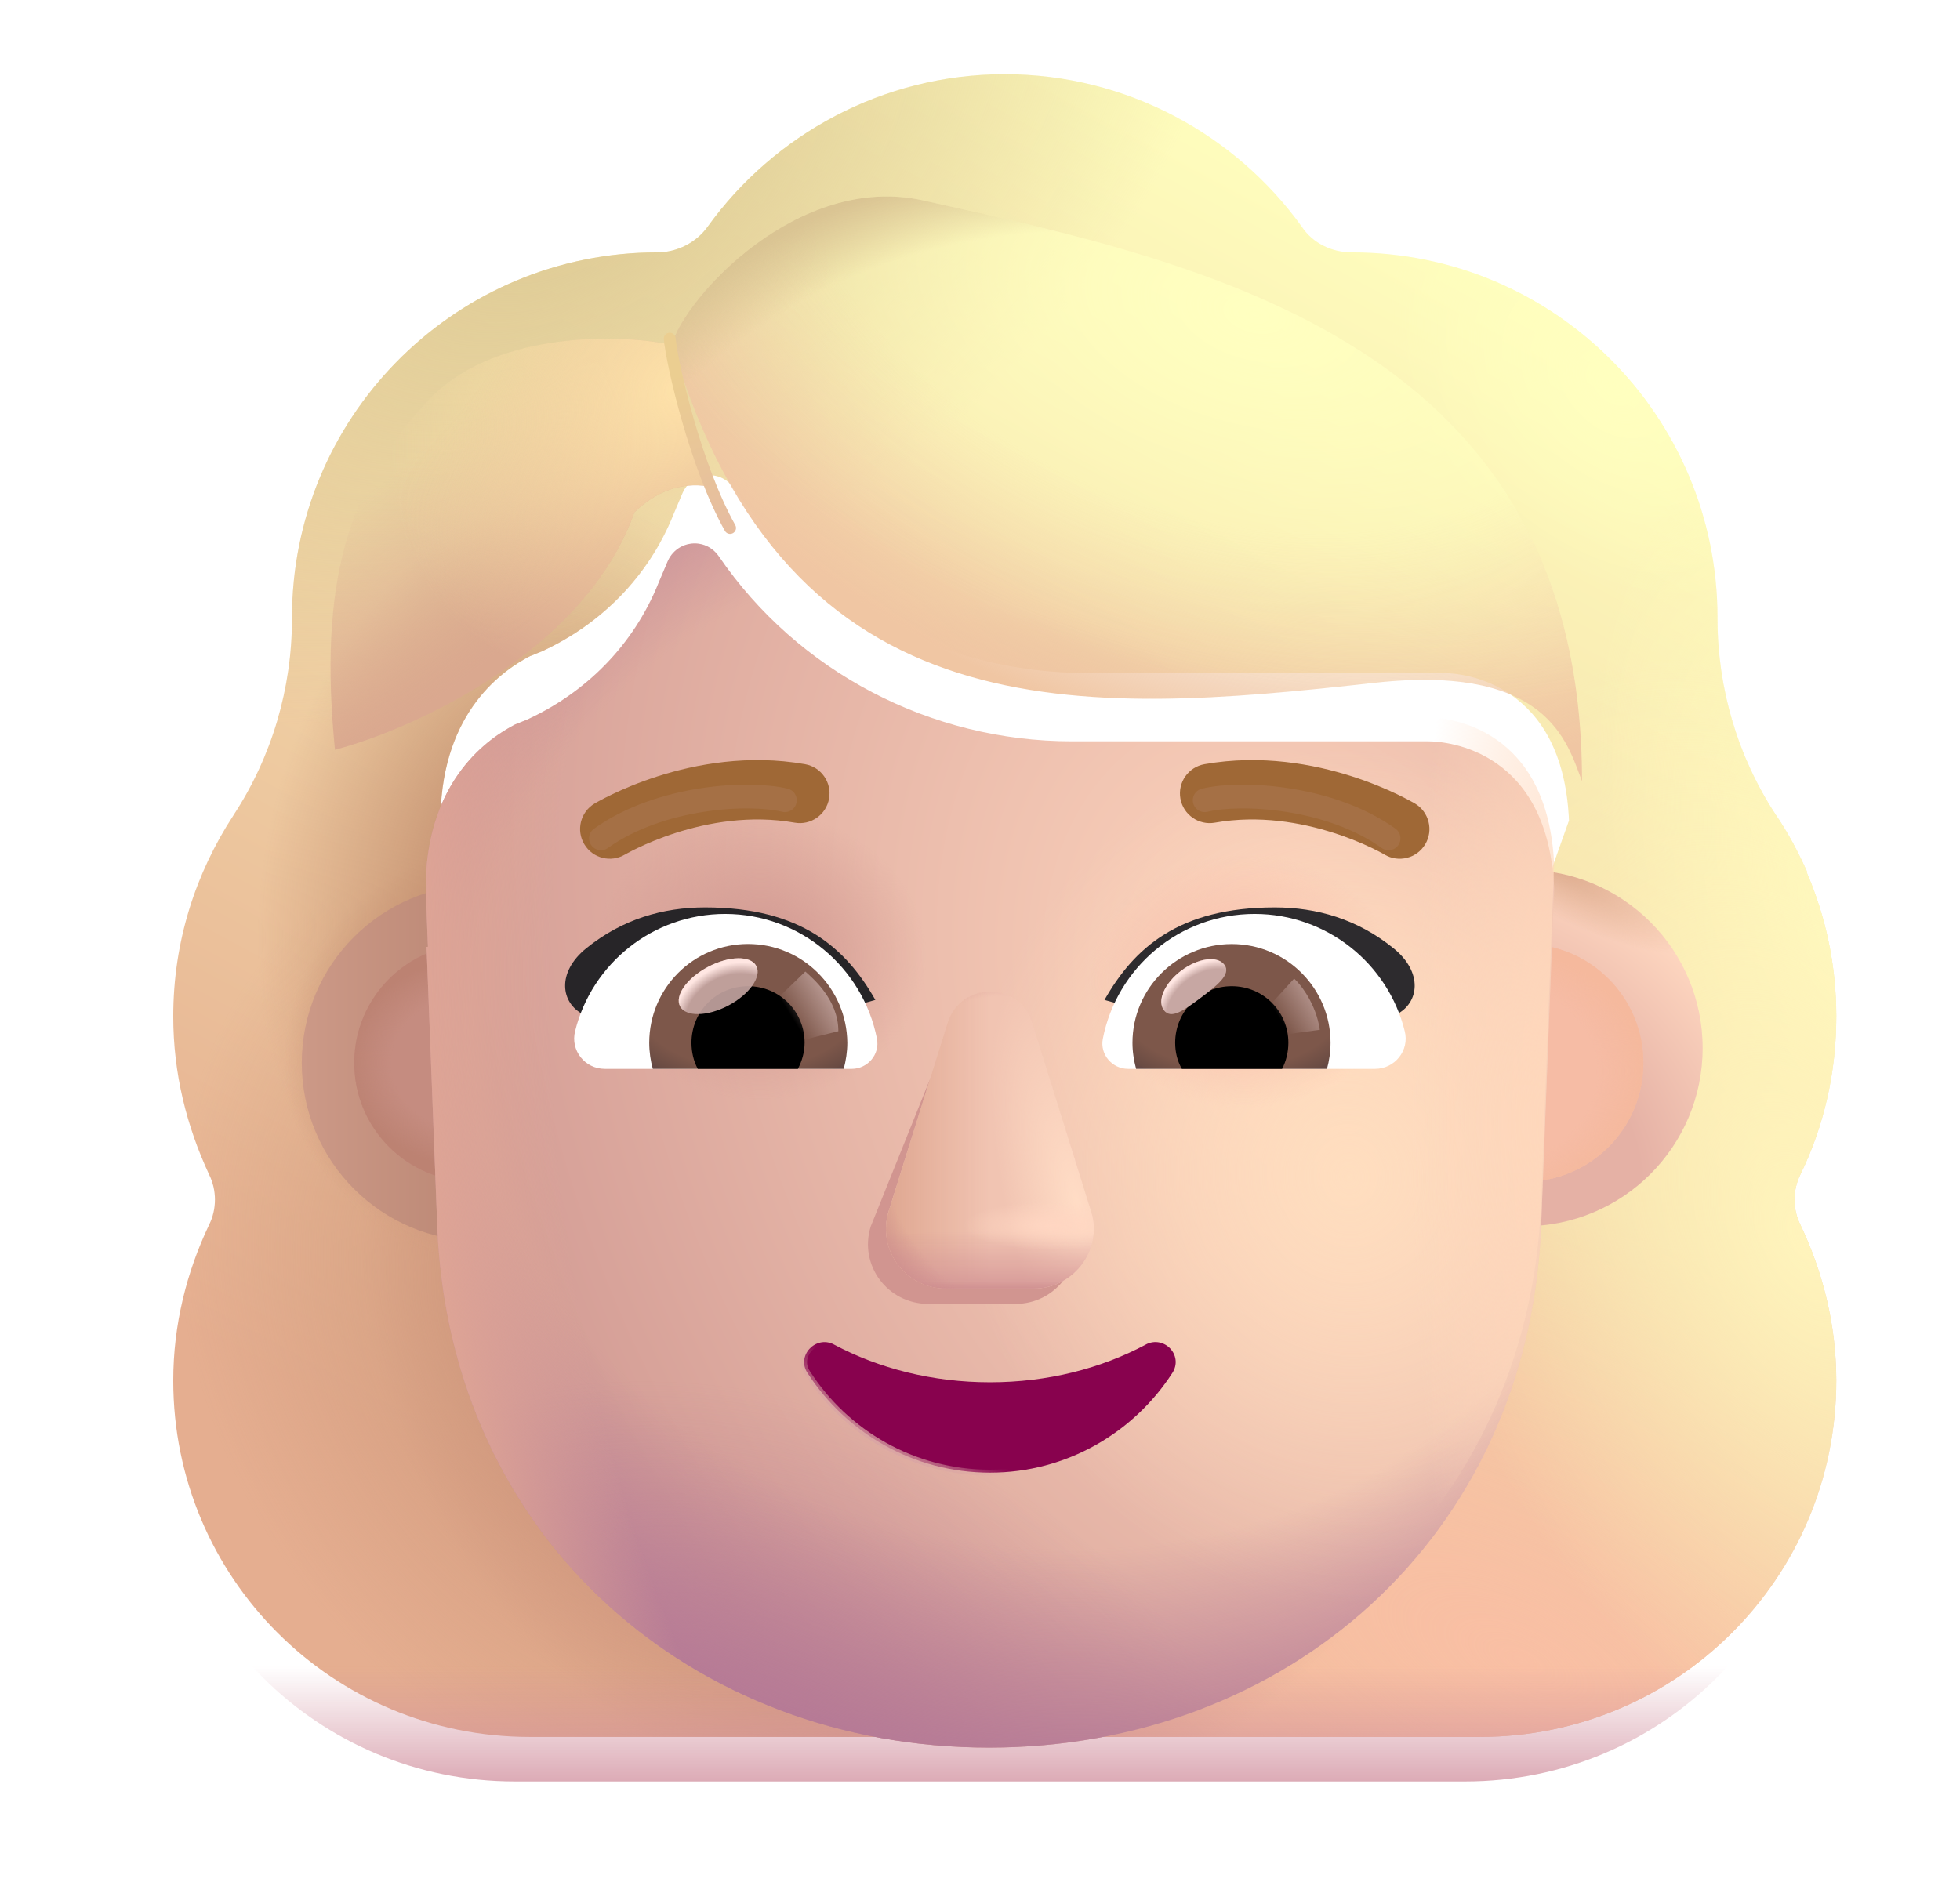 <svg width="33" height="32" viewBox="0 0 33 32" fill="none" xmlns="http://www.w3.org/2000/svg">
<g filter="url(#filter0_i_1932_69637)">
<path fill-rule="evenodd" clip-rule="evenodd" d="M30.063 20.528C30.459 19.717 30.667 18.811 30.667 17.868C30.667 16.997 30.487 16.179 30.166 15.434H30.176C30.026 15.097 29.857 14.778 29.652 14.477L29.648 14.472C29.006 13.491 28.667 12.34 28.667 11.17V11.151C28.667 7.755 25.912 5 22.516 5C22.176 5 21.855 4.849 21.667 4.566C20.553 3.019 18.723 2 16.666 2C14.61 2 12.78 3.019 11.666 4.566C11.478 4.83 11.157 5 10.817 5C10.764 5 10.711 5.001 10.659 5.002C7.336 5.086 4.666 7.808 4.666 11.151V11.17C4.666 12.34 4.327 13.491 3.685 14.472L3.681 14.479C3.042 15.458 2.667 16.607 2.667 17.868C2.667 18.83 2.893 19.717 3.27 20.528C3.402 20.793 3.402 21.113 3.27 21.377C2.893 22.17 2.667 23.057 2.667 24C2.667 27.321 5.346 30 8.667 30H24.667C27.987 30 30.667 27.321 30.667 24C30.667 23.057 30.44 22.17 30.063 21.377C29.931 21.113 29.931 20.793 30.063 20.528ZM7.205 15.546H7.182L9.417 19.938C9.647 25.163 11.686 19.938 16.666 19.938C21.647 19.938 23.819 25.753 24.049 20.528L26.167 14.568C26.067 12.247 24.385 12.084 24.049 12.084H18.046C15.675 12.084 13.438 10.923 12.099 8.964C11.87 8.641 11.392 8.698 11.239 9.059L11.086 9.421C10.665 10.467 9.862 11.266 8.868 11.722C8.84 11.732 8.806 11.746 8.773 11.76C8.739 11.775 8.706 11.789 8.677 11.798C8.237 12.027 7.205 12.711 7.167 14.481L7.186 15.051L7.205 15.546Z" fill="url(#paint0_linear_1932_69637)"/>
<path fill-rule="evenodd" clip-rule="evenodd" d="M30.063 20.528C30.459 19.717 30.667 18.811 30.667 17.868C30.667 16.997 30.487 16.179 30.166 15.434H30.176C30.026 15.097 29.857 14.778 29.652 14.477L29.648 14.472C29.006 13.491 28.667 12.34 28.667 11.17V11.151C28.667 7.755 25.912 5 22.516 5C22.176 5 21.855 4.849 21.667 4.566C20.553 3.019 18.723 2 16.666 2C14.61 2 12.78 3.019 11.666 4.566C11.478 4.83 11.157 5 10.817 5C10.764 5 10.711 5.001 10.659 5.002C7.336 5.086 4.666 7.808 4.666 11.151V11.17C4.666 12.34 4.327 13.491 3.685 14.472L3.681 14.479C3.042 15.458 2.667 16.607 2.667 17.868C2.667 18.83 2.893 19.717 3.27 20.528C3.402 20.793 3.402 21.113 3.27 21.377C2.893 22.17 2.667 23.057 2.667 24C2.667 27.321 5.346 30 8.667 30H24.667C27.987 30 30.667 27.321 30.667 24C30.667 23.057 30.44 22.17 30.063 21.377C29.931 21.113 29.931 20.793 30.063 20.528ZM7.205 15.546H7.182L9.417 19.938C9.647 25.163 11.686 19.938 16.666 19.938C21.647 19.938 23.819 25.753 24.049 20.528L26.167 14.568C26.067 12.247 24.385 12.084 24.049 12.084H18.046C15.675 12.084 13.438 10.923 12.099 8.964C11.87 8.641 11.392 8.698 11.239 9.059L11.086 9.421C10.665 10.467 9.862 11.266 8.868 11.722C8.84 11.732 8.806 11.746 8.773 11.76C8.739 11.775 8.706 11.789 8.677 11.798C8.237 12.027 7.205 12.711 7.167 14.481L7.186 15.051L7.205 15.546Z" fill="url(#paint1_radial_1932_69637)"/>
<path fill-rule="evenodd" clip-rule="evenodd" d="M30.063 20.528C30.459 19.717 30.667 18.811 30.667 17.868C30.667 16.997 30.487 16.179 30.166 15.434H30.176C30.026 15.097 29.857 14.778 29.652 14.477L29.648 14.472C29.006 13.491 28.667 12.34 28.667 11.17V11.151C28.667 7.755 25.912 5 22.516 5C22.176 5 21.855 4.849 21.667 4.566C20.553 3.019 18.723 2 16.666 2C14.61 2 12.78 3.019 11.666 4.566C11.478 4.83 11.157 5 10.817 5C10.764 5 10.711 5.001 10.659 5.002C7.336 5.086 4.666 7.808 4.666 11.151V11.17C4.666 12.34 4.327 13.491 3.685 14.472L3.681 14.479C3.042 15.458 2.667 16.607 2.667 17.868C2.667 18.83 2.893 19.717 3.27 20.528C3.402 20.793 3.402 21.113 3.27 21.377C2.893 22.17 2.667 23.057 2.667 24C2.667 27.321 5.346 30 8.667 30H24.667C27.987 30 30.667 27.321 30.667 24C30.667 23.057 30.44 22.17 30.063 21.377C29.931 21.113 29.931 20.793 30.063 20.528ZM7.205 15.546H7.182L9.417 19.938C9.647 25.163 11.686 19.938 16.666 19.938C21.647 19.938 23.819 25.753 24.049 20.528L26.167 14.568C26.067 12.247 24.385 12.084 24.049 12.084H18.046C15.675 12.084 13.438 10.923 12.099 8.964C11.87 8.641 11.392 8.698 11.239 9.059L11.086 9.421C10.665 10.467 9.862 11.266 8.868 11.722C8.84 11.732 8.806 11.746 8.773 11.76C8.739 11.775 8.706 11.789 8.677 11.798C8.237 12.027 7.205 12.711 7.167 14.481L7.186 15.051L7.205 15.546Z" fill="url(#paint2_radial_1932_69637)"/>
<path fill-rule="evenodd" clip-rule="evenodd" d="M30.063 20.528C30.459 19.717 30.667 18.811 30.667 17.868C30.667 16.997 30.487 16.179 30.166 15.434H30.176C30.026 15.097 29.857 14.778 29.652 14.477L29.648 14.472C29.006 13.491 28.667 12.34 28.667 11.17V11.151C28.667 7.755 25.912 5 22.516 5C22.176 5 21.855 4.849 21.667 4.566C20.553 3.019 18.723 2 16.666 2C14.61 2 12.78 3.019 11.666 4.566C11.478 4.83 11.157 5 10.817 5C10.764 5 10.711 5.001 10.659 5.002C7.336 5.086 4.666 7.808 4.666 11.151V11.17C4.666 12.34 4.327 13.491 3.685 14.472L3.681 14.479C3.042 15.458 2.667 16.607 2.667 17.868C2.667 18.83 2.893 19.717 3.27 20.528C3.402 20.793 3.402 21.113 3.27 21.377C2.893 22.17 2.667 23.057 2.667 24C2.667 27.321 5.346 30 8.667 30H24.667C27.987 30 30.667 27.321 30.667 24C30.667 23.057 30.44 22.17 30.063 21.377C29.931 21.113 29.931 20.793 30.063 20.528ZM7.205 15.546H7.182L9.417 19.938C9.647 25.163 11.686 19.938 16.666 19.938C21.647 19.938 23.819 25.753 24.049 20.528L26.167 14.568C26.067 12.247 24.385 12.084 24.049 12.084H18.046C15.675 12.084 13.438 10.923 12.099 8.964C11.87 8.641 11.392 8.698 11.239 9.059L11.086 9.421C10.665 10.467 9.862 11.266 8.868 11.722C8.84 11.732 8.806 11.746 8.773 11.76C8.739 11.775 8.706 11.789 8.677 11.798C8.237 12.027 7.205 12.711 7.167 14.481L7.186 15.051L7.205 15.546Z" fill="url(#paint3_radial_1932_69637)"/>
<path fill-rule="evenodd" clip-rule="evenodd" d="M30.063 20.528C30.459 19.717 30.667 18.811 30.667 17.868C30.667 16.997 30.487 16.179 30.166 15.434H30.176C30.026 15.097 29.857 14.778 29.652 14.477L29.648 14.472C29.006 13.491 28.667 12.34 28.667 11.17V11.151C28.667 7.755 25.912 5 22.516 5C22.176 5 21.855 4.849 21.667 4.566C20.553 3.019 18.723 2 16.666 2C14.61 2 12.78 3.019 11.666 4.566C11.478 4.83 11.157 5 10.817 5C10.764 5 10.711 5.001 10.659 5.002C7.336 5.086 4.666 7.808 4.666 11.151V11.17C4.666 12.34 4.327 13.491 3.685 14.472L3.681 14.479C3.042 15.458 2.667 16.607 2.667 17.868C2.667 18.83 2.893 19.717 3.27 20.528C3.402 20.793 3.402 21.113 3.27 21.377C2.893 22.17 2.667 23.057 2.667 24C2.667 27.321 5.346 30 8.667 30H24.667C27.987 30 30.667 27.321 30.667 24C30.667 23.057 30.44 22.17 30.063 21.377C29.931 21.113 29.931 20.793 30.063 20.528ZM7.205 15.546H7.182L9.417 19.938C9.647 25.163 11.686 19.938 16.666 19.938C21.647 19.938 23.819 25.753 24.049 20.528L26.167 14.568C26.067 12.247 24.385 12.084 24.049 12.084H18.046C15.675 12.084 13.438 10.923 12.099 8.964C11.87 8.641 11.392 8.698 11.239 9.059L11.086 9.421C10.665 10.467 9.862 11.266 8.868 11.722C8.84 11.732 8.806 11.746 8.773 11.76C8.739 11.775 8.706 11.789 8.677 11.798C8.237 12.027 7.205 12.711 7.167 14.481L7.186 15.051L7.205 15.546Z" fill="url(#paint4_radial_1932_69637)"/>
<path fill-rule="evenodd" clip-rule="evenodd" d="M30.063 20.528C30.459 19.717 30.667 18.811 30.667 17.868C30.667 16.997 30.487 16.179 30.166 15.434H30.176C30.026 15.097 29.857 14.778 29.652 14.477L29.648 14.472C29.006 13.491 28.667 12.34 28.667 11.17V11.151C28.667 7.755 25.912 5 22.516 5C22.176 5 21.855 4.849 21.667 4.566C20.553 3.019 18.723 2 16.666 2C14.61 2 12.78 3.019 11.666 4.566C11.478 4.83 11.157 5 10.817 5C10.764 5 10.711 5.001 10.659 5.002C7.336 5.086 4.666 7.808 4.666 11.151V11.17C4.666 12.34 4.327 13.491 3.685 14.472L3.681 14.479C3.042 15.458 2.667 16.607 2.667 17.868C2.667 18.83 2.893 19.717 3.27 20.528C3.402 20.793 3.402 21.113 3.27 21.377C2.893 22.17 2.667 23.057 2.667 24C2.667 27.321 5.346 30 8.667 30H24.667C27.987 30 30.667 27.321 30.667 24C30.667 23.057 30.44 22.17 30.063 21.377C29.931 21.113 29.931 20.793 30.063 20.528ZM7.205 15.546H7.182L9.417 19.938C9.647 25.163 11.686 19.938 16.666 19.938C21.647 19.938 23.819 25.753 24.049 20.528L26.167 14.568C26.067 12.247 24.385 12.084 24.049 12.084H18.046C15.675 12.084 13.438 10.923 12.099 8.964C11.87 8.641 11.392 8.698 11.239 9.059L11.086 9.421C10.665 10.467 9.862 11.266 8.868 11.722C8.84 11.732 8.806 11.746 8.773 11.76C8.739 11.775 8.706 11.789 8.677 11.798C8.237 12.027 7.205 12.711 7.167 14.481L7.186 15.051L7.205 15.546Z" fill="url(#paint5_radial_1932_69637)"/>
<path fill-rule="evenodd" clip-rule="evenodd" d="M30.063 20.528C30.459 19.717 30.667 18.811 30.667 17.868C30.667 16.997 30.487 16.179 30.166 15.434H30.176C30.026 15.097 29.857 14.778 29.652 14.477L29.648 14.472C29.006 13.491 28.667 12.34 28.667 11.17V11.151C28.667 7.755 25.912 5 22.516 5C22.176 5 21.855 4.849 21.667 4.566C20.553 3.019 18.723 2 16.666 2C14.61 2 12.78 3.019 11.666 4.566C11.478 4.83 11.157 5 10.817 5C10.764 5 10.711 5.001 10.659 5.002C7.336 5.086 4.666 7.808 4.666 11.151V11.17C4.666 12.34 4.327 13.491 3.685 14.472L3.681 14.479C3.042 15.458 2.667 16.607 2.667 17.868C2.667 18.83 2.893 19.717 3.27 20.528C3.402 20.793 3.402 21.113 3.27 21.377C2.893 22.17 2.667 23.057 2.667 24C2.667 27.321 5.346 30 8.667 30H24.667C27.987 30 30.667 27.321 30.667 24C30.667 23.057 30.44 22.17 30.063 21.377C29.931 21.113 29.931 20.793 30.063 20.528ZM7.205 15.546H7.182L9.417 19.938C9.647 25.163 11.686 19.938 16.666 19.938C21.647 19.938 23.819 25.753 24.049 20.528L26.167 14.568C26.067 12.247 24.385 12.084 24.049 12.084H18.046C15.675 12.084 13.438 10.923 12.099 8.964C11.87 8.641 11.392 8.698 11.239 9.059L11.086 9.421C10.665 10.467 9.862 11.266 8.868 11.722C8.84 11.732 8.806 11.746 8.773 11.76C8.739 11.775 8.706 11.789 8.677 11.798C8.237 12.027 7.205 12.711 7.167 14.481L7.186 15.051L7.205 15.546Z" fill="url(#paint6_radial_1932_69637)"/>
<path fill-rule="evenodd" clip-rule="evenodd" d="M30.063 20.528C30.459 19.717 30.667 18.811 30.667 17.868C30.667 16.997 30.487 16.179 30.166 15.434H30.176C30.026 15.097 29.857 14.778 29.652 14.477L29.648 14.472C29.006 13.491 28.667 12.34 28.667 11.17V11.151C28.667 7.755 25.912 5 22.516 5C22.176 5 21.855 4.849 21.667 4.566C20.553 3.019 18.723 2 16.666 2C14.61 2 12.78 3.019 11.666 4.566C11.478 4.83 11.157 5 10.817 5C10.764 5 10.711 5.001 10.659 5.002C7.336 5.086 4.666 7.808 4.666 11.151V11.17C4.666 12.34 4.327 13.491 3.685 14.472L3.681 14.479C3.042 15.458 2.667 16.607 2.667 17.868C2.667 18.83 2.893 19.717 3.27 20.528C3.402 20.793 3.402 21.113 3.27 21.377C2.893 22.17 2.667 23.057 2.667 24C2.667 27.321 5.346 30 8.667 30H24.667C27.987 30 30.667 27.321 30.667 24C30.667 23.057 30.44 22.17 30.063 21.377C29.931 21.113 29.931 20.793 30.063 20.528ZM7.205 15.546H7.182L9.417 19.938C9.647 25.163 11.686 19.938 16.666 19.938C21.647 19.938 23.819 25.753 24.049 20.528L26.167 14.568C26.067 12.247 24.385 12.084 24.049 12.084H18.046C15.675 12.084 13.438 10.923 12.099 8.964C11.87 8.641 11.392 8.698 11.239 9.059L11.086 9.421C10.665 10.467 9.862 11.266 8.868 11.722C8.84 11.732 8.806 11.746 8.773 11.76C8.739 11.775 8.706 11.789 8.677 11.798C8.237 12.027 7.205 12.711 7.167 14.481L7.186 15.051L7.205 15.546Z" fill="url(#paint7_radial_1932_69637)"/>
<path fill-rule="evenodd" clip-rule="evenodd" d="M30.063 20.528C30.459 19.717 30.667 18.811 30.667 17.868C30.667 16.997 30.487 16.179 30.166 15.434H30.176C30.026 15.097 29.857 14.778 29.652 14.477L29.648 14.472C29.006 13.491 28.667 12.34 28.667 11.17V11.151C28.667 7.755 25.912 5 22.516 5C22.176 5 21.855 4.849 21.667 4.566C20.553 3.019 18.723 2 16.666 2C14.61 2 12.78 3.019 11.666 4.566C11.478 4.83 11.157 5 10.817 5C10.764 5 10.711 5.001 10.659 5.002C7.336 5.086 4.666 7.808 4.666 11.151V11.17C4.666 12.34 4.327 13.491 3.685 14.472L3.681 14.479C3.042 15.458 2.667 16.607 2.667 17.868C2.667 18.83 2.893 19.717 3.27 20.528C3.402 20.793 3.402 21.113 3.27 21.377C2.893 22.17 2.667 23.057 2.667 24C2.667 27.321 5.346 30 8.667 30H24.667C27.987 30 30.667 27.321 30.667 24C30.667 23.057 30.44 22.17 30.063 21.377C29.931 21.113 29.931 20.793 30.063 20.528ZM7.205 15.546H7.182L9.417 19.938C9.647 25.163 11.686 19.938 16.666 19.938C21.647 19.938 23.819 25.753 24.049 20.528L26.167 14.568C26.067 12.247 24.385 12.084 24.049 12.084H18.046C15.675 12.084 13.438 10.923 12.099 8.964C11.87 8.641 11.392 8.698 11.239 9.059L11.086 9.421C10.665 10.467 9.862 11.266 8.868 11.722C8.84 11.732 8.806 11.746 8.773 11.76C8.739 11.775 8.706 11.789 8.677 11.798C8.237 12.027 7.205 12.711 7.167 14.481L7.186 15.051L7.205 15.546Z" fill="url(#paint8_radial_1932_69637)"/>
<path fill-rule="evenodd" clip-rule="evenodd" d="M30.063 20.528C30.459 19.717 30.667 18.811 30.667 17.868C30.667 16.997 30.487 16.179 30.166 15.434H30.176C30.026 15.097 29.857 14.778 29.652 14.477L29.648 14.472C29.006 13.491 28.667 12.34 28.667 11.17V11.151C28.667 7.755 25.912 5 22.516 5C22.176 5 21.855 4.849 21.667 4.566C20.553 3.019 18.723 2 16.666 2C14.61 2 12.78 3.019 11.666 4.566C11.478 4.83 11.157 5 10.817 5C10.764 5 10.711 5.001 10.659 5.002C7.336 5.086 4.666 7.808 4.666 11.151V11.17C4.666 12.34 4.327 13.491 3.685 14.472L3.681 14.479C3.042 15.458 2.667 16.607 2.667 17.868C2.667 18.83 2.893 19.717 3.27 20.528C3.402 20.793 3.402 21.113 3.27 21.377C2.893 22.17 2.667 23.057 2.667 24C2.667 27.321 5.346 30 8.667 30H24.667C27.987 30 30.667 27.321 30.667 24C30.667 23.057 30.44 22.17 30.063 21.377C29.931 21.113 29.931 20.793 30.063 20.528ZM7.205 15.546H7.182L9.417 19.938C9.647 25.163 11.686 19.938 16.666 19.938C21.647 19.938 23.819 25.753 24.049 20.528L26.167 14.568C26.067 12.247 24.385 12.084 24.049 12.084H18.046C15.675 12.084 13.438 10.923 12.099 8.964C11.87 8.641 11.392 8.698 11.239 9.059L11.086 9.421C10.665 10.467 9.862 11.266 8.868 11.722C8.84 11.732 8.806 11.746 8.773 11.76C8.739 11.775 8.706 11.789 8.677 11.798C8.237 12.027 7.205 12.711 7.167 14.481L7.186 15.051L7.205 15.546Z" fill="url(#paint9_radial_1932_69637)"/>
</g>
<path fill-rule="evenodd" clip-rule="evenodd" d="M30.063 20.528C30.459 19.717 30.667 18.811 30.667 17.868C30.667 16.997 30.487 16.179 30.166 15.434H30.176C30.026 15.097 29.857 14.778 29.652 14.477L29.648 14.472C29.006 13.491 28.667 12.34 28.667 11.17V11.151C28.667 7.755 25.912 5 22.516 5C22.176 5 21.855 4.849 21.667 4.566C20.553 3.019 18.723 2 16.666 2C14.61 2 12.78 3.019 11.666 4.566C11.478 4.83 11.157 5 10.817 5C10.764 5 10.711 5.001 10.659 5.002C7.336 5.086 4.666 7.808 4.666 11.151V11.17C4.666 12.34 4.327 13.491 3.685 14.472L3.681 14.479C3.042 15.458 2.667 16.607 2.667 17.868C2.667 18.83 2.893 19.717 3.27 20.528C3.402 20.793 3.402 21.113 3.27 21.377C2.893 22.17 2.667 23.057 2.667 24C2.667 27.321 5.346 30 8.667 30H24.667C27.987 30 30.667 27.321 30.667 24C30.667 23.057 30.44 22.17 30.063 21.377C29.931 21.113 29.931 20.793 30.063 20.528ZM7.205 15.546H7.182L9.417 19.938C9.647 25.163 11.686 19.938 16.666 19.938C21.647 19.938 23.819 25.753 24.049 20.528L26.167 14.568C26.067 12.247 24.385 12.084 24.049 12.084H18.046C15.675 12.084 13.438 10.923 12.099 8.964C11.87 8.641 11.392 8.698 11.239 9.059L11.086 9.421C10.665 10.467 9.862 11.266 8.868 11.722C8.84 11.732 8.806 11.746 8.773 11.76C8.739 11.775 8.706 11.789 8.677 11.798C8.237 12.027 7.205 12.711 7.167 14.481L7.186 15.051L7.205 15.546Z" fill="url(#paint10_linear_1932_69637)"/>
<g filter="url(#filter1_i_1932_69637)">
<path d="M7.931 20.9C9.588 20.9 10.931 19.557 10.931 17.9C10.931 16.243 9.588 14.9 7.931 14.9C6.274 14.9 4.931 16.243 4.931 17.9C4.931 19.557 6.274 20.9 7.931 20.9Z" fill="url(#paint11_linear_1932_69637)"/>
</g>
<g filter="url(#filter2_i_1932_69637)">
<path d="M25.667 20.9C27.323 20.9 28.667 19.557 28.667 17.9C28.667 16.243 27.323 14.9 25.667 14.9C24.01 14.9 22.667 16.243 22.667 17.9C22.667 19.557 24.01 20.9 25.667 20.9Z" fill="url(#paint12_radial_1932_69637)"/>
<path d="M25.667 20.9C27.323 20.9 28.667 19.557 28.667 17.9C28.667 16.243 27.323 14.9 25.667 14.9C24.01 14.9 22.667 16.243 22.667 17.9C22.667 19.557 24.01 20.9 25.667 20.9Z" fill="url(#paint13_radial_1932_69637)"/>
</g>
<g filter="url(#filter3_f_1932_69637)">
<path d="M25.667 19.902C26.773 19.902 27.669 19.006 27.669 17.9C27.669 16.794 26.773 15.897 25.667 15.897C24.561 15.897 23.664 16.794 23.664 17.9C23.664 19.006 24.561 19.902 25.667 19.902Z" fill="#F6BCA5"/>
<path d="M25.667 19.902C26.773 19.902 27.669 19.006 27.669 17.9C27.669 16.794 26.773 15.897 25.667 15.897C24.561 15.897 23.664 16.794 23.664 17.9C23.664 19.006 24.561 19.902 25.667 19.902Z" fill="url(#paint14_radial_1932_69637)"/>
</g>
<g filter="url(#filter4_f_1932_69637)">
<path d="M7.967 19.902C9.073 19.902 9.969 19.006 9.969 17.9C9.969 16.794 9.073 15.897 7.967 15.897C6.861 15.897 5.964 16.794 5.964 17.9C5.964 19.006 6.861 19.902 7.967 19.902Z" fill="#C58C80"/>
<path d="M7.967 19.902C9.073 19.902 9.969 19.006 9.969 17.9C9.969 16.794 9.073 15.897 7.967 15.897C6.861 15.897 5.964 16.794 5.964 17.9C5.964 19.006 6.861 19.902 7.967 19.902Z" fill="url(#paint15_radial_1932_69637)"/>
</g>
<g filter="url(#filter5_i_1932_69637)">
<path d="M7.182 15.546H7.205L7.186 15.051L7.167 14.48C7.205 12.711 8.237 12.027 8.677 11.798C8.706 11.789 8.739 11.775 8.773 11.76C8.806 11.746 8.84 11.732 8.868 11.722C9.862 11.266 10.665 10.467 11.086 9.421L11.239 9.059C11.392 8.698 11.87 8.641 12.099 8.964C13.438 10.923 15.675 12.084 18.046 12.084H24.049C24.385 12.084 26.067 12.247 26.167 14.568L25.945 20.297C25.715 25.522 21.635 29.03 16.654 29.03C11.674 29.03 7.593 25.522 7.364 20.297L7.182 15.546Z" fill="url(#paint16_radial_1932_69637)"/>
<path d="M7.182 15.546H7.205L7.186 15.051L7.167 14.48C7.205 12.711 8.237 12.027 8.677 11.798C8.706 11.789 8.739 11.775 8.773 11.76C8.806 11.746 8.84 11.732 8.868 11.722C9.862 11.266 10.665 10.467 11.086 9.421L11.239 9.059C11.392 8.698 11.87 8.641 12.099 8.964C13.438 10.923 15.675 12.084 18.046 12.084H24.049C24.385 12.084 26.067 12.247 26.167 14.568L25.945 20.297C25.715 25.522 21.635 29.03 16.654 29.03C11.674 29.03 7.593 25.522 7.364 20.297L7.182 15.546Z" fill="url(#paint17_radial_1932_69637)"/>
<path d="M7.182 15.546H7.205L7.186 15.051L7.167 14.48C7.205 12.711 8.237 12.027 8.677 11.798C8.706 11.789 8.739 11.775 8.773 11.76C8.806 11.746 8.84 11.732 8.868 11.722C9.862 11.266 10.665 10.467 11.086 9.421L11.239 9.059C11.392 8.698 11.87 8.641 12.099 8.964C13.438 10.923 15.675 12.084 18.046 12.084H24.049C24.385 12.084 26.067 12.247 26.167 14.568L25.945 20.297C25.715 25.522 21.635 29.03 16.654 29.03C11.674 29.03 7.593 25.522 7.364 20.297L7.182 15.546Z" fill="url(#paint18_radial_1932_69637)"/>
<path d="M7.182 15.546H7.205L7.186 15.051L7.167 14.48C7.205 12.711 8.237 12.027 8.677 11.798C8.706 11.789 8.739 11.775 8.773 11.76C8.806 11.746 8.84 11.732 8.868 11.722C9.862 11.266 10.665 10.467 11.086 9.421L11.239 9.059C11.392 8.698 11.87 8.641 12.099 8.964C13.438 10.923 15.675 12.084 18.046 12.084H24.049C24.385 12.084 26.067 12.247 26.167 14.568L25.945 20.297C25.715 25.522 21.635 29.03 16.654 29.03C11.674 29.03 7.593 25.522 7.364 20.297L7.182 15.546Z" fill="url(#paint19_radial_1932_69637)"/>
<path d="M7.182 15.546H7.205L7.186 15.051L7.167 14.48C7.205 12.711 8.237 12.027 8.677 11.798C8.706 11.789 8.739 11.775 8.773 11.76C8.806 11.746 8.84 11.732 8.868 11.722C9.862 11.266 10.665 10.467 11.086 9.421L11.239 9.059C11.392 8.698 11.87 8.641 12.099 8.964C13.438 10.923 15.675 12.084 18.046 12.084H24.049C24.385 12.084 26.067 12.247 26.167 14.568L25.945 20.297C25.715 25.522 21.635 29.03 16.654 29.03C11.674 29.03 7.593 25.522 7.364 20.297L7.182 15.546Z" fill="url(#paint20_radial_1932_69637)"/>
<path d="M7.182 15.546H7.205L7.186 15.051L7.167 14.48C7.205 12.711 8.237 12.027 8.677 11.798C8.706 11.789 8.739 11.775 8.773 11.76C8.806 11.746 8.84 11.732 8.868 11.722C9.862 11.266 10.665 10.467 11.086 9.421L11.239 9.059C11.392 8.698 11.87 8.641 12.099 8.964C13.438 10.923 15.675 12.084 18.046 12.084H24.049C24.385 12.084 26.067 12.247 26.167 14.568L25.945 20.297C25.715 25.522 21.635 29.03 16.654 29.03C11.674 29.03 7.593 25.522 7.364 20.297L7.182 15.546Z" fill="url(#paint21_radial_1932_69637)"/>
<path d="M7.182 15.546H7.205L7.186 15.051L7.167 14.48C7.205 12.711 8.237 12.027 8.677 11.798C8.706 11.789 8.739 11.775 8.773 11.76C8.806 11.746 8.84 11.732 8.868 11.722C9.862 11.266 10.665 10.467 11.086 9.421L11.239 9.059C11.392 8.698 11.87 8.641 12.099 8.964C13.438 10.923 15.675 12.084 18.046 12.084H24.049C24.385 12.084 26.067 12.247 26.167 14.568L25.945 20.297C25.715 25.522 21.635 29.03 16.654 29.03C11.674 29.03 7.593 25.522 7.364 20.297L7.182 15.546Z" fill="url(#paint22_radial_1932_69637)"/>
</g>
<path d="M7.182 15.546H7.205L7.186 15.051L7.167 14.48C7.205 12.711 8.237 12.027 8.677 11.798C8.706 11.789 8.739 11.775 8.773 11.76C8.806 11.746 8.84 11.732 8.868 11.722C9.862 11.266 10.665 10.467 11.086 9.421L11.239 9.059C11.392 8.698 11.87 8.641 12.099 8.964C13.438 10.923 15.675 12.084 18.046 12.084H24.049C24.385 12.084 26.067 12.247 26.167 14.568L25.945 20.297C25.715 25.522 21.635 29.03 16.654 29.03C11.674 29.03 7.593 25.522 7.364 20.297L7.182 15.546Z" fill="url(#paint23_radial_1932_69637)"/>
<g filter="url(#filter6_f_1932_69637)">
<path d="M15.935 17.485L14.66 20.654C14.458 21.306 14.943 21.958 15.631 21.958H17.097C17.785 21.958 18.27 21.296 18.068 20.654L17.077 17.485C16.864 16.783 16.157 16.783 15.935 17.485Z" fill="#D19590"/>
</g>
<g filter="url(#filter7_f_1932_69637)">
<path d="M15.954 17.227L14.963 20.396C14.761 21.048 15.246 21.7 15.934 21.7H17.4C18.087 21.7 18.573 21.038 18.37 20.396L17.38 17.227C17.167 16.524 16.176 16.524 15.954 17.227Z" fill="#F1C4B2"/>
<path d="M15.954 17.227L14.963 20.396C14.761 21.048 15.246 21.7 15.934 21.7H17.4C18.087 21.7 18.573 21.038 18.37 20.396L17.38 17.227C17.167 16.524 16.176 16.524 15.954 17.227Z" fill="url(#paint24_radial_1932_69637)"/>
<path d="M15.954 17.227L14.963 20.396C14.761 21.048 15.246 21.7 15.934 21.7H17.4C18.087 21.7 18.573 21.038 18.37 20.396L17.38 17.227C17.167 16.524 16.176 16.524 15.954 17.227Z" fill="url(#paint25_linear_1932_69637)"/>
<path d="M15.954 17.227L14.963 20.396C14.761 21.048 15.246 21.7 15.934 21.7H17.4C18.087 21.7 18.573 21.038 18.37 20.396L17.38 17.227C17.167 16.524 16.176 16.524 15.954 17.227Z" fill="url(#paint26_linear_1932_69637)"/>
<path d="M15.954 17.227L14.963 20.396C14.761 21.048 15.246 21.7 15.934 21.7H17.4C18.087 21.7 18.573 21.038 18.37 20.396L17.38 17.227C17.167 16.524 16.176 16.524 15.954 17.227Z" fill="url(#paint27_radial_1932_69637)"/>
</g>
<path d="M15.954 17.227L14.963 20.396C14.761 21.048 15.246 21.7 15.934 21.7H17.4C18.087 21.7 18.573 21.038 18.37 20.396L17.38 17.227C17.167 16.524 16.176 16.524 15.954 17.227Z" fill="url(#paint28_linear_1932_69637)"/>
<path d="M15.954 17.227L14.963 20.396C14.761 21.048 15.246 21.7 15.934 21.7H17.4C18.087 21.7 18.573 21.038 18.37 20.396L17.38 17.227C17.167 16.524 16.176 16.524 15.954 17.227Z" fill="url(#paint29_radial_1932_69637)"/>
<path d="M14.04 22.642L14.04 22.642L14.039 22.641C13.885 22.561 13.726 22.611 13.63 22.714C13.534 22.817 13.499 22.978 13.596 23.122C14.245 24.129 15.377 24.8 16.667 24.8C17.956 24.8 19.088 24.128 19.738 23.122C19.834 22.974 19.799 22.812 19.703 22.71C19.607 22.608 19.447 22.562 19.294 22.641L19.294 22.641L19.294 22.642C18.534 23.047 17.639 23.278 16.667 23.278C15.704 23.278 14.799 23.047 14.04 22.642Z" fill="#88024E" stroke="url(#paint30_linear_1932_69637)" stroke-width="0.1"/>
<g filter="url(#filter8_i_1932_69637)">
<path d="M18.796 16.839C19.291 15.969 20.043 15.281 21.662 15.281C22.371 15.281 23.055 15.478 23.662 15.969C24.164 16.374 24.096 16.892 23.708 17.086L22.672 17.678C21.456 17.285 20.113 17.232 18.796 16.839Z" fill="#2D2B2E"/>
</g>
<g filter="url(#filter9_i_1932_69637)">
<path d="M14.538 16.839C14.043 15.969 13.291 15.281 11.671 15.281C10.963 15.281 10.279 15.478 9.671 15.969C9.17 16.374 9.237 16.892 9.625 17.086L10.662 17.678C11.877 17.285 13.221 17.232 14.538 16.839Z" fill="#272528"/>
</g>
<g filter="url(#filter10_i_1932_69637)">
<path d="M10.332 14.585L10.324 14.59C10.324 14.59 10.323 14.59 10.323 14.59C10.086 14.732 9.78 14.655 9.638 14.418C9.496 14.182 9.573 13.874 9.81 13.732L9.811 13.732L9.813 13.73L9.818 13.727L9.836 13.717C9.85 13.709 9.871 13.697 9.896 13.684C9.947 13.656 10.02 13.618 10.113 13.574C10.296 13.486 10.558 13.374 10.877 13.272C11.511 13.07 12.397 12.9 13.354 13.069C13.626 13.117 13.807 13.376 13.759 13.648C13.711 13.92 13.452 14.102 13.18 14.054C12.436 13.922 11.723 14.052 11.181 14.225C10.913 14.311 10.693 14.405 10.543 14.477C10.468 14.512 10.41 14.543 10.373 14.563C10.354 14.573 10.34 14.581 10.332 14.585Z" fill="#9F6836"/>
</g>
<g filter="url(#filter11_i_1932_69637)">
<path fill-rule="evenodd" clip-rule="evenodd" d="M23.624 13.732C23.624 13.732 23.624 13.732 23.367 14.161L23.624 13.732C23.86 13.874 23.938 14.182 23.796 14.418C23.654 14.655 23.347 14.732 23.11 14.591C23.11 14.591 23.11 14.59 23.11 14.59L23.101 14.585C23.093 14.581 23.079 14.573 23.061 14.563C23.023 14.543 22.966 14.512 22.891 14.477C22.74 14.405 22.521 14.311 22.252 14.225C21.711 14.052 20.997 13.922 20.254 14.054C19.982 14.102 19.722 13.92 19.674 13.648C19.626 13.376 19.808 13.117 20.08 13.069C21.036 12.9 21.922 13.07 22.556 13.272C22.875 13.374 23.137 13.486 23.321 13.574C23.413 13.618 23.486 13.656 23.537 13.684C23.563 13.697 23.583 13.709 23.598 13.717L23.615 13.727L23.621 13.73L23.623 13.732L23.624 13.732Z" fill="#9F6836"/>
</g>
<path d="M21.124 15.391C22.342 15.391 23.371 16.23 23.651 17.365C23.734 17.69 23.484 18 23.151 18H18.992C18.727 18 18.515 17.758 18.568 17.493C18.802 16.298 19.854 15.391 21.124 15.391Z" fill="white"/>
<path d="M20.739 15.898C21.661 15.898 22.402 16.646 22.402 17.561C22.402 17.713 22.38 17.864 22.342 18H19.128C19.09 17.856 19.067 17.713 19.067 17.561C19.067 16.646 19.816 15.898 20.739 15.898Z" fill="url(#paint31_radial_1932_69637)"/>
<path d="M19.786 17.561C19.786 17.032 20.209 16.608 20.739 16.608C21.268 16.608 21.692 17.032 21.692 17.561C21.692 17.72 21.654 17.871 21.586 18H19.899C19.823 17.871 19.786 17.72 19.786 17.561Z" fill="black"/>
<g filter="url(#filter12_f_1932_69637)">
<path d="M20.616 16.249C20.735 16.408 20.487 16.601 20.205 16.812C19.924 17.022 19.715 17.171 19.596 17.012C19.477 16.853 19.61 16.554 19.892 16.343C20.173 16.133 20.498 16.091 20.616 16.249Z" fill="#C7A7A3"/>
<path d="M20.616 16.249C20.735 16.408 20.487 16.601 20.205 16.812C19.924 17.022 19.715 17.171 19.596 17.012C19.477 16.853 19.61 16.554 19.892 16.343C20.173 16.133 20.498 16.091 20.616 16.249Z" fill="url(#paint32_radial_1932_69637)"/>
</g>
<g filter="url(#filter13_f_1932_69637)">
<path d="M22.221 17.342C22.159 16.912 21.908 16.588 21.789 16.48L21.305 17.011L21.523 17.437L22.221 17.342Z" fill="url(#paint33_linear_1932_69637)"/>
</g>
<path d="M12.209 15.391C10.991 15.391 9.963 16.23 9.683 17.365C9.6 17.69 9.849 18 10.182 18H14.342C14.606 18 14.818 17.758 14.765 17.493C14.531 16.298 13.472 15.391 12.209 15.391Z" fill="white"/>
<path d="M12.595 15.897C11.672 15.897 10.931 16.646 10.931 17.561C10.931 17.712 10.953 17.864 10.991 18H14.206C14.243 17.856 14.266 17.712 14.266 17.561C14.258 16.646 13.517 15.897 12.595 15.897Z" fill="url(#paint34_radial_1932_69637)"/>
<path d="M13.547 17.561C13.547 17.032 13.124 16.608 12.595 16.608C12.065 16.608 11.642 17.032 11.642 17.561C11.642 17.72 11.679 17.872 11.748 18H13.434C13.502 17.872 13.547 17.72 13.547 17.561Z" fill="black"/>
<g filter="url(#filter14_f_1932_69637)">
<path d="M14.115 17.366C14.115 16.828 13.677 16.47 13.559 16.361L13.021 16.881L13.352 17.555L14.115 17.366Z" fill="url(#paint35_linear_1932_69637)"/>
</g>
<g filter="url(#filter15_f_1932_69637)">
<ellipse cx="12.092" cy="16.608" rx="0.726" ry="0.368" transform="rotate(-27.914 12.092 16.608)" fill="#C7A7A3" fill-opacity="0.9"/>
<ellipse cx="12.092" cy="16.608" rx="0.726" ry="0.368" transform="rotate(-27.914 12.092 16.608)" fill="url(#paint36_radial_1932_69637)"/>
</g>
<g filter="url(#filter16_f_1932_69637)">
<path d="M20.283 13.476C20.884 13.33 22.38 13.403 23.379 14.118" stroke="#A57045" stroke-width="0.4" stroke-linecap="round"/>
</g>
<g filter="url(#filter17_f_1932_69637)">
<path d="M13.215 13.476C12.614 13.33 11.118 13.403 10.118 14.118" stroke="#A57045" stroke-width="0.4" stroke-linecap="round"/>
</g>
<g filter="url(#filter18_f_1932_69637)">
<path d="M7.216 6.735C8.27 5.618 10.266 5.616 11.188 5.783L11.926 8.189C11.455 8.116 11.035 8.283 10.681 8.627C9.845 10.977 6.972 12.273 5.64 12.627C5.364 9.845 5.843 8.189 7.216 6.735Z" fill="url(#paint37_radial_1932_69637)"/>
<path d="M7.216 6.735C8.27 5.618 10.266 5.616 11.188 5.783L11.926 8.189C11.455 8.116 11.035 8.283 10.681 8.627C9.845 10.977 6.972 12.273 5.64 12.627C5.364 9.845 5.843 8.189 7.216 6.735Z" fill="url(#paint38_radial_1932_69637)"/>
</g>
<g filter="url(#filter19_f_1932_69637)">
<path d="M15.542 3.375C13.43 2.909 11.534 5.016 11.315 5.797C13.276 12.406 18.238 12.044 23.136 11.5C26.067 11.174 26.386 12.51 26.636 13.156C26.636 5.824 20.401 4.448 15.595 3.387L15.542 3.375Z" fill="url(#paint39_radial_1932_69637)"/>
<path d="M15.542 3.375C13.43 2.909 11.534 5.016 11.315 5.797C13.276 12.406 18.238 12.044 23.136 11.5C26.067 11.174 26.386 12.51 26.636 13.156C26.636 5.824 20.401 4.448 15.595 3.387L15.542 3.375Z" fill="url(#paint40_radial_1932_69637)"/>
<path d="M15.542 3.375C13.43 2.909 11.534 5.016 11.315 5.797C13.276 12.406 18.238 12.044 23.136 11.5C26.067 11.174 26.386 12.51 26.636 13.156C26.636 5.824 20.401 4.448 15.595 3.387L15.542 3.375Z" fill="url(#paint41_radial_1932_69637)"/>
</g>
<g filter="url(#filter20_f_1932_69637)">
<path d="M11.276 5.703C11.319 6.156 11.714 7.859 12.292 8.891" stroke="url(#paint42_linear_1932_69637)" stroke-width="0.2" stroke-linecap="round"/>
</g>
<defs>
<filter id="filter0_i_1932_69637" x="2.667" y="1.25" width="28.25" height="28.75" filterUnits="userSpaceOnUse" color-interpolation-filters="sRGB">
<feFlood flood-opacity="0" result="BackgroundImageFix"/>
<feBlend mode="normal" in="SourceGraphic" in2="BackgroundImageFix" result="shape"/>
<feColorMatrix in="SourceAlpha" type="matrix" values="0 0 0 0 0 0 0 0 0 0 0 0 0 0 0 0 0 0 127 0" result="hardAlpha"/>
<feOffset dx="0.25" dy="-0.75"/>
<feGaussianBlur stdDeviation="0.75"/>
<feComposite in2="hardAlpha" operator="arithmetic" k2="-1" k3="1"/>
<feColorMatrix type="matrix" values="0 0 0 0 0.886 0 0 0 0 0.698 0 0 0 0 0.608 0 0 0 1 0"/>
<feBlend mode="normal" in2="shape" result="effect1_innerShadow_1932_69637"/>
</filter>
<filter id="filter1_i_1932_69637" x="4.931" y="14.9" width="6.15" height="6" filterUnits="userSpaceOnUse" color-interpolation-filters="sRGB">
<feFlood flood-opacity="0" result="BackgroundImageFix"/>
<feBlend mode="normal" in="SourceGraphic" in2="BackgroundImageFix" result="shape"/>
<feColorMatrix in="SourceAlpha" type="matrix" values="0 0 0 0 0 0 0 0 0 0 0 0 0 0 0 0 0 0 127 0" result="hardAlpha"/>
<feOffset dx="0.15"/>
<feGaussianBlur stdDeviation="0.25"/>
<feComposite in2="hardAlpha" operator="arithmetic" k2="-1" k3="1"/>
<feColorMatrix type="matrix" values="0 0 0 0 0.894 0 0 0 0 0.682 0 0 0 0 0.6 0 0 0 1 0"/>
<feBlend mode="normal" in2="shape" result="effect1_innerShadow_1932_69637"/>
</filter>
<filter id="filter2_i_1932_69637" x="22.667" y="14.65" width="6" height="6.25" filterUnits="userSpaceOnUse" color-interpolation-filters="sRGB">
<feFlood flood-opacity="0" result="BackgroundImageFix"/>
<feBlend mode="normal" in="SourceGraphic" in2="BackgroundImageFix" result="shape"/>
<feColorMatrix in="SourceAlpha" type="matrix" values="0 0 0 0 0 0 0 0 0 0 0 0 0 0 0 0 0 0 127 0" result="hardAlpha"/>
<feOffset dy="-0.25"/>
<feGaussianBlur stdDeviation="0.25"/>
<feComposite in2="hardAlpha" operator="arithmetic" k2="-1" k3="1"/>
<feColorMatrix type="matrix" values="0 0 0 0 0.784 0 0 0 0 0.573 0 0 0 0 0.514 0 0 0 1 0"/>
<feBlend mode="normal" in2="shape" result="effect1_innerShadow_1932_69637"/>
</filter>
<filter id="filter3_f_1932_69637" x="23.164" y="15.397" width="5.005" height="5.005" filterUnits="userSpaceOnUse" color-interpolation-filters="sRGB">
<feFlood flood-opacity="0" result="BackgroundImageFix"/>
<feBlend mode="normal" in="SourceGraphic" in2="BackgroundImageFix" result="shape"/>
<feGaussianBlur stdDeviation="0.25" result="effect1_foregroundBlur_1932_69637"/>
</filter>
<filter id="filter4_f_1932_69637" x="5.564" y="15.497" width="4.805" height="4.805" filterUnits="userSpaceOnUse" color-interpolation-filters="sRGB">
<feFlood flood-opacity="0" result="BackgroundImageFix"/>
<feBlend mode="normal" in="SourceGraphic" in2="BackgroundImageFix" result="shape"/>
<feGaussianBlur stdDeviation="0.2" result="effect1_foregroundBlur_1932_69637"/>
</filter>
<filter id="filter5_i_1932_69637" x="7.167" y="8.752" width="19" height="20.679" filterUnits="userSpaceOnUse" color-interpolation-filters="sRGB">
<feFlood flood-opacity="0" result="BackgroundImageFix"/>
<feBlend mode="normal" in="SourceGraphic" in2="BackgroundImageFix" result="shape"/>
<feColorMatrix in="SourceAlpha" type="matrix" values="0 0 0 0 0 0 0 0 0 0 0 0 0 0 0 0 0 0 127 0" result="hardAlpha"/>
<feOffset dy="0.4"/>
<feGaussianBlur stdDeviation="0.3"/>
<feComposite in2="hardAlpha" operator="arithmetic" k2="-1" k3="1"/>
<feColorMatrix type="matrix" values="0 0 0 0 0.808 0 0 0 0 0.592 0 0 0 0 0.525 0 0 0 1 0"/>
<feBlend mode="normal" in2="shape" result="effect1_innerShadow_1932_69637"/>
</filter>
<filter id="filter6_f_1932_69637" x="14.114" y="16.458" width="4.5" height="6" filterUnits="userSpaceOnUse" color-interpolation-filters="sRGB">
<feFlood flood-opacity="0" result="BackgroundImageFix"/>
<feBlend mode="normal" in="SourceGraphic" in2="BackgroundImageFix" result="shape"/>
<feGaussianBlur stdDeviation="0.25" result="effect1_foregroundBlur_1932_69637"/>
</filter>
<filter id="filter7_f_1932_69637" x="14.667" y="16.45" width="4" height="5.5" filterUnits="userSpaceOnUse" color-interpolation-filters="sRGB">
<feFlood flood-opacity="0" result="BackgroundImageFix"/>
<feBlend mode="normal" in="SourceGraphic" in2="BackgroundImageFix" result="shape"/>
<feGaussianBlur stdDeviation="0.125" result="effect1_foregroundBlur_1932_69637"/>
</filter>
<filter id="filter8_i_1932_69637" x="18.596" y="15.281" width="5.423" height="2.397" filterUnits="userSpaceOnUse" color-interpolation-filters="sRGB">
<feFlood flood-opacity="0" result="BackgroundImageFix"/>
<feBlend mode="normal" in="SourceGraphic" in2="BackgroundImageFix" result="shape"/>
<feColorMatrix in="SourceAlpha" type="matrix" values="0 0 0 0 0 0 0 0 0 0 0 0 0 0 0 0 0 0 127 0" result="hardAlpha"/>
<feOffset dx="-0.2"/>
<feGaussianBlur stdDeviation="0.2"/>
<feComposite in2="hardAlpha" operator="arithmetic" k2="-1" k3="1"/>
<feColorMatrix type="matrix" values="0 0 0 0 0.094 0 0 0 0 0.067 0 0 0 0 0.118 0 0 0 1 0"/>
<feBlend mode="normal" in2="shape" result="effect1_innerShadow_1932_69637"/>
</filter>
<filter id="filter9_i_1932_69637" x="9.315" y="15.281" width="5.423" height="2.397" filterUnits="userSpaceOnUse" color-interpolation-filters="sRGB">
<feFlood flood-opacity="0" result="BackgroundImageFix"/>
<feBlend mode="normal" in="SourceGraphic" in2="BackgroundImageFix" result="shape"/>
<feColorMatrix in="SourceAlpha" type="matrix" values="0 0 0 0 0 0 0 0 0 0 0 0 0 0 0 0 0 0 127 0" result="hardAlpha"/>
<feOffset dx="0.2"/>
<feGaussianBlur stdDeviation="0.125"/>
<feComposite in2="hardAlpha" operator="arithmetic" k2="-1" k3="1"/>
<feColorMatrix type="matrix" values="0 0 0 0 0.086 0 0 0 0 0.055 0 0 0 0 0.114 0 0 0 1 0"/>
<feBlend mode="normal" in2="shape" result="effect1_innerShadow_1932_69637"/>
</filter>
<filter id="filter10_i_1932_69637" x="9.567" y="12.8" width="4.4" height="1.861" filterUnits="userSpaceOnUse" color-interpolation-filters="sRGB">
<feFlood flood-opacity="0" result="BackgroundImageFix"/>
<feBlend mode="normal" in="SourceGraphic" in2="BackgroundImageFix" result="shape"/>
<feColorMatrix in="SourceAlpha" type="matrix" values="0 0 0 0 0 0 0 0 0 0 0 0 0 0 0 0 0 0 127 0" result="hardAlpha"/>
<feOffset dx="0.2" dy="-0.2"/>
<feGaussianBlur stdDeviation="0.15"/>
<feComposite in2="hardAlpha" operator="arithmetic" k2="-1" k3="1"/>
<feColorMatrix type="matrix" values="0 0 0 0 0.475 0 0 0 0 0.263 0 0 0 0 0.165 0 0 0 1 0"/>
<feBlend mode="normal" in2="shape" result="effect1_innerShadow_1932_69637"/>
</filter>
<filter id="filter11_i_1932_69637" x="19.667" y="12.8" width="4.4" height="1.861" filterUnits="userSpaceOnUse" color-interpolation-filters="sRGB">
<feFlood flood-opacity="0" result="BackgroundImageFix"/>
<feBlend mode="normal" in="SourceGraphic" in2="BackgroundImageFix" result="shape"/>
<feColorMatrix in="SourceAlpha" type="matrix" values="0 0 0 0 0 0 0 0 0 0 0 0 0 0 0 0 0 0 127 0" result="hardAlpha"/>
<feOffset dx="0.2" dy="-0.2"/>
<feGaussianBlur stdDeviation="0.15"/>
<feComposite in2="hardAlpha" operator="arithmetic" k2="-1" k3="1"/>
<feColorMatrix type="matrix" values="0 0 0 0 0.475 0 0 0 0 0.263 0 0 0 0 0.165 0 0 0 1 0"/>
<feBlend mode="normal" in2="shape" result="effect1_innerShadow_1932_69637"/>
</filter>
<filter id="filter12_f_1932_69637" x="19.453" y="16.053" width="1.294" height="1.125" filterUnits="userSpaceOnUse" color-interpolation-filters="sRGB">
<feFlood flood-opacity="0" result="BackgroundImageFix"/>
<feBlend mode="normal" in="SourceGraphic" in2="BackgroundImageFix" result="shape"/>
<feGaussianBlur stdDeviation="0.05" result="effect1_foregroundBlur_1932_69637"/>
</filter>
<filter id="filter13_f_1932_69637" x="21.105" y="16.279" width="1.316" height="1.357" filterUnits="userSpaceOnUse" color-interpolation-filters="sRGB">
<feFlood flood-opacity="0" result="BackgroundImageFix"/>
<feBlend mode="normal" in="SourceGraphic" in2="BackgroundImageFix" result="shape"/>
<feGaussianBlur stdDeviation="0.1" result="effect1_foregroundBlur_1932_69637"/>
</filter>
<filter id="filter14_f_1932_69637" x="12.822" y="16.161" width="1.493" height="1.594" filterUnits="userSpaceOnUse" color-interpolation-filters="sRGB">
<feFlood flood-opacity="0" result="BackgroundImageFix"/>
<feBlend mode="normal" in="SourceGraphic" in2="BackgroundImageFix" result="shape"/>
<feGaussianBlur stdDeviation="0.1" result="effect1_foregroundBlur_1932_69637"/>
</filter>
<filter id="filter15_f_1932_69637" x="11.328" y="16.038" width="1.529" height="1.141" filterUnits="userSpaceOnUse" color-interpolation-filters="sRGB">
<feFlood flood-opacity="0" result="BackgroundImageFix"/>
<feBlend mode="normal" in="SourceGraphic" in2="BackgroundImageFix" result="shape"/>
<feGaussianBlur stdDeviation="0.05" result="effect1_foregroundBlur_1932_69637"/>
</filter>
<filter id="filter16_f_1932_69637" x="19.683" y="12.814" width="4.296" height="1.904" filterUnits="userSpaceOnUse" color-interpolation-filters="sRGB">
<feFlood flood-opacity="0" result="BackgroundImageFix"/>
<feBlend mode="normal" in="SourceGraphic" in2="BackgroundImageFix" result="shape"/>
<feGaussianBlur stdDeviation="0.2" result="effect1_foregroundBlur_1932_69637"/>
</filter>
<filter id="filter17_f_1932_69637" x="9.518" y="12.814" width="4.296" height="1.904" filterUnits="userSpaceOnUse" color-interpolation-filters="sRGB">
<feFlood flood-opacity="0" result="BackgroundImageFix"/>
<feBlend mode="normal" in="SourceGraphic" in2="BackgroundImageFix" result="shape"/>
<feGaussianBlur stdDeviation="0.2" result="effect1_foregroundBlur_1932_69637"/>
</filter>
<filter id="filter18_f_1932_69637" x="4.815" y="4.953" width="7.861" height="8.423" filterUnits="userSpaceOnUse" color-interpolation-filters="sRGB">
<feFlood flood-opacity="0" result="BackgroundImageFix"/>
<feBlend mode="normal" in="SourceGraphic" in2="BackgroundImageFix" result="shape"/>
<feGaussianBlur stdDeviation="0.375" result="effect1_foregroundBlur_1932_69637"/>
</filter>
<filter id="filter19_f_1932_69637" x="10.565" y="2.558" width="16.82" height="11.348" filterUnits="userSpaceOnUse" color-interpolation-filters="sRGB">
<feFlood flood-opacity="0" result="BackgroundImageFix"/>
<feBlend mode="normal" in="SourceGraphic" in2="BackgroundImageFix" result="shape"/>
<feGaussianBlur stdDeviation="0.375" result="effect1_foregroundBlur_1932_69637"/>
</filter>
<filter id="filter20_f_1932_69637" x="10.976" y="5.403" width="1.616" height="3.788" filterUnits="userSpaceOnUse" color-interpolation-filters="sRGB">
<feFlood flood-opacity="0" result="BackgroundImageFix"/>
<feBlend mode="normal" in="SourceGraphic" in2="BackgroundImageFix" result="shape"/>
<feGaussianBlur stdDeviation="0.1" result="effect1_foregroundBlur_1932_69637"/>
</filter>
<linearGradient id="paint0_linear_1932_69637" x1="25.417" y1="4.938" x2="12.729" y2="28.438" gradientUnits="userSpaceOnUse">
<stop stop-color="#FFFFBE"/>
<stop offset="1" stop-color="#E5AE90"/>
</linearGradient>
<radialGradient id="paint1_radial_1932_69637" cx="0" cy="0" r="1" gradientUnits="userSpaceOnUse" gradientTransform="translate(25.417 28.75) rotate(-64.29) scale(7.492 17.081)">
<stop stop-color="#F9BFA4"/>
<stop offset="1" stop-color="#FFC3A8" stop-opacity="0"/>
</radialGradient>
<radialGradient id="paint2_radial_1932_69637" cx="0" cy="0" r="1" gradientUnits="userSpaceOnUse" gradientTransform="translate(15.417 21.188) rotate(91.389) scale(10.316 9.656)">
<stop offset="0.591" stop-color="#C7897D"/>
<stop offset="1" stop-color="#C7897D" stop-opacity="0"/>
</radialGradient>
<radialGradient id="paint3_radial_1932_69637" cx="0" cy="0" r="1" gradientUnits="userSpaceOnUse" gradientTransform="translate(10.854 23.062) rotate(142.167) scale(7.439 9.156)">
<stop offset="0.205" stop-color="#CF987B"/>
<stop offset="1" stop-color="#CF987B" stop-opacity="0"/>
</radialGradient>
<radialGradient id="paint4_radial_1932_69637" cx="0" cy="0" r="1" gradientUnits="userSpaceOnUse" gradientTransform="translate(7.636 18.312) rotate(125.038) scale(3.321 3.018)">
<stop offset="0.334" stop-color="#C58E72"/>
<stop offset="1" stop-color="#C58E72" stop-opacity="0"/>
</radialGradient>
<radialGradient id="paint5_radial_1932_69637" cx="0" cy="0" r="1" gradientUnits="userSpaceOnUse" gradientTransform="translate(8.635 15.531) rotate(-167.428) scale(4.45 6.542)">
<stop offset="0.226" stop-color="#C49070"/>
<stop offset="1" stop-color="#C49070" stop-opacity="0"/>
</radialGradient>
<radialGradient id="paint6_radial_1932_69637" cx="0" cy="0" r="1" gradientUnits="userSpaceOnUse" gradientTransform="translate(9.51 3.781) rotate(55.684) scale(7.151 12.479)">
<stop stop-color="#DCC893"/>
<stop offset="1" stop-color="#DCC893" stop-opacity="0"/>
</radialGradient>
<radialGradient id="paint7_radial_1932_69637" cx="0" cy="0" r="1" gradientUnits="userSpaceOnUse" gradientTransform="translate(26.917 7.188) rotate(132.51) scale(3.052 4.266)">
<stop stop-color="#FFFFBF"/>
<stop offset="1" stop-color="#FFFFBF" stop-opacity="0"/>
</radialGradient>
<radialGradient id="paint8_radial_1932_69637" cx="0" cy="0" r="1" gradientUnits="userSpaceOnUse" gradientTransform="translate(30.667 16.312) rotate(163.779) scale(3.58 7.789)">
<stop stop-color="#FFFABE"/>
<stop offset="1" stop-color="#FFFABE" stop-opacity="0"/>
</radialGradient>
<radialGradient id="paint9_radial_1932_69637" cx="0" cy="0" r="1" gradientUnits="userSpaceOnUse" gradientTransform="translate(30.167 21.5) rotate(156.949) scale(6.385 10.173)">
<stop stop-color="#FFF4BC"/>
<stop offset="1" stop-color="#FFF4BC" stop-opacity="0"/>
</radialGradient>
<linearGradient id="paint10_linear_1932_69637" x1="16.667" y1="30.688" x2="16.667" y2="28.062" gradientUnits="userSpaceOnUse">
<stop stop-color="#D08D9C"/>
<stop offset="1" stop-color="#D08D9C" stop-opacity="0"/>
</linearGradient>
<linearGradient id="paint11_linear_1932_69637" x1="4.931" y1="18.062" x2="10.448" y2="18.062" gradientUnits="userSpaceOnUse">
<stop stop-color="#CC9987"/>
<stop offset="1" stop-color="#AC7864"/>
</linearGradient>
<radialGradient id="paint12_radial_1932_69637" cx="0" cy="0" r="1" gradientUnits="userSpaceOnUse" gradientTransform="translate(25.073 19.719) rotate(-48.104) scale(5.101 6.228)">
<stop offset="0.444" stop-color="#E5B1A5"/>
<stop offset="0.944" stop-color="#FFD8C1"/>
</radialGradient>
<radialGradient id="paint13_radial_1932_69637" cx="0" cy="0" r="1" gradientUnits="userSpaceOnUse" gradientTransform="translate(26.12 14.766) rotate(29.271) scale(2.812 0.795)">
<stop stop-color="#DBA98B"/>
<stop offset="1" stop-color="#DBA98B" stop-opacity="0"/>
</radialGradient>
<radialGradient id="paint14_radial_1932_69637" cx="0" cy="0" r="1" gradientUnits="userSpaceOnUse" gradientTransform="translate(24.854 18.109) rotate(-4.254) scale(2.823 2.207)">
<stop offset="0.719" stop-color="#F4B89E" stop-opacity="0"/>
<stop offset="1" stop-color="#F5B99D"/>
</radialGradient>
<radialGradient id="paint15_radial_1932_69637" cx="0" cy="0" r="1" gradientUnits="userSpaceOnUse" gradientTransform="translate(8.088 17.9) rotate(180) scale(2.25 1.775)">
<stop offset="0.667" stop-color="#BC8272" stop-opacity="0"/>
<stop offset="1" stop-color="#BC8272"/>
</radialGradient>
<radialGradient id="paint16_radial_1932_69637" cx="0" cy="0" r="1" gradientUnits="userSpaceOnUse" gradientTransform="translate(21.997 16.898) rotate(155.244) scale(13.352 17.872)">
<stop stop-color="#FFD7BF"/>
<stop offset="1" stop-color="#D59F97"/>
</radialGradient>
<radialGradient id="paint17_radial_1932_69637" cx="0" cy="0" r="1" gradientUnits="userSpaceOnUse" gradientTransform="translate(22.729 19.438) rotate(172.574) scale(6.508 7.183)">
<stop stop-color="#FFDEBF"/>
<stop offset="1" stop-color="#FFDEBF" stop-opacity="0"/>
</radialGradient>
<radialGradient id="paint18_radial_1932_69637" cx="0" cy="0" r="1" gradientUnits="userSpaceOnUse" gradientTransform="translate(12.229 30.562) rotate(-70.959) scale(7.471 9.48)">
<stop stop-color="#B87C92"/>
<stop offset="1" stop-color="#B87C92" stop-opacity="0"/>
</radialGradient>
<radialGradient id="paint19_radial_1932_69637" cx="0" cy="0" r="1" gradientUnits="userSpaceOnUse" gradientTransform="translate(17.674 17.19) rotate(97.761) scale(12.55 14.527)">
<stop offset="0.673" stop-color="#B47896" stop-opacity="0"/>
<stop offset="1" stop-color="#B47896"/>
</radialGradient>
<radialGradient id="paint20_radial_1932_69637" cx="0" cy="0" r="1" gradientUnits="userSpaceOnUse" gradientTransform="translate(20.042 20.125) rotate(168.897) scale(13.121 22.59)">
<stop offset="0.795" stop-color="#E2A895" stop-opacity="0"/>
<stop offset="1" stop-color="#E2A895"/>
</radialGradient>
<radialGradient id="paint21_radial_1932_69637" cx="0" cy="0" r="1" gradientUnits="userSpaceOnUse" gradientTransform="translate(20.957 16.118) rotate(-90) scale(2.146 2.633)">
<stop stop-color="#F6BAA9"/>
<stop offset="1" stop-color="#F6BAA9" stop-opacity="0"/>
</radialGradient>
<radialGradient id="paint22_radial_1932_69637" cx="0" cy="0" r="1" gradientUnits="userSpaceOnUse" gradientTransform="translate(12.795 15.691) rotate(-90) scale(2.447 2.804)">
<stop stop-color="#D09790"/>
<stop offset="1" stop-color="#D09790" stop-opacity="0"/>
</radialGradient>
<radialGradient id="paint23_radial_1932_69637" cx="0" cy="0" r="1" gradientUnits="userSpaceOnUse" gradientTransform="translate(26.167 18.891) rotate(180) scale(2.396 12.017)">
<stop stop-color="#FFD8BC"/>
<stop offset="1" stop-color="#FFD8BC" stop-opacity="0"/>
</radialGradient>
<radialGradient id="paint24_radial_1932_69637" cx="0" cy="0" r="1" gradientUnits="userSpaceOnUse" gradientTransform="translate(18.129 20.246) rotate(-102.564) scale(3.904 1.203)">
<stop offset="0.017" stop-color="#FFDCC5"/>
<stop offset="1" stop-color="#FFDCC5" stop-opacity="0"/>
</radialGradient>
<linearGradient id="paint25_linear_1932_69637" x1="14.917" y1="20.382" x2="16.667" y2="20.382" gradientUnits="userSpaceOnUse">
<stop stop-color="#DFA791"/>
<stop offset="1" stop-color="#DFA791" stop-opacity="0"/>
</linearGradient>
<linearGradient id="paint26_linear_1932_69637" x1="16.667" y1="21.872" x2="16.667" y2="20.734" gradientUnits="userSpaceOnUse">
<stop stop-color="#D29394"/>
<stop offset="1" stop-color="#D29394" stop-opacity="0"/>
</linearGradient>
<radialGradient id="paint27_radial_1932_69637" cx="0" cy="0" r="1" gradientUnits="userSpaceOnUse" gradientTransform="translate(17.682 20.641) rotate(-180) scale(1.453 0.406)">
<stop stop-color="#FFD6C2"/>
<stop offset="1" stop-color="#FFD6C2" stop-opacity="0"/>
</radialGradient>
<linearGradient id="paint28_linear_1932_69637" x1="16.812" y1="21.823" x2="16.812" y2="21.563" gradientUnits="userSpaceOnUse">
<stop stop-color="#CC8C8D"/>
<stop offset="1" stop-color="#CC8C8D" stop-opacity="0"/>
</linearGradient>
<radialGradient id="paint29_radial_1932_69637" cx="0" cy="0" r="1" gradientUnits="userSpaceOnUse" gradientTransform="translate(17.37 19.531) rotate(145.529) scale(3.101 3.727)">
<stop offset="0.778" stop-color="#CC8C8D" stop-opacity="0"/>
<stop offset="1" stop-color="#CC8C8D"/>
</radialGradient>
<linearGradient id="paint30_linear_1932_69637" x1="14.682" y1="24.5" x2="15.542" y2="23.172" gradientUnits="userSpaceOnUse">
<stop stop-color="#D9A4A4"/>
<stop offset="0.663" stop-color="#D9A4A4" stop-opacity="0"/>
</linearGradient>
<radialGradient id="paint31_radial_1932_69637" cx="0" cy="0" r="1" gradientUnits="userSpaceOnUse" gradientTransform="translate(20.735 16.787) rotate(90) scale(1.513 2.406)">
<stop offset="0.802" stop-color="#7D574A"/>
<stop offset="1" stop-color="#694B43"/>
<stop offset="1" stop-color="#804D49"/>
<stop offset="1" stop-color="#664944"/>
</radialGradient>
<radialGradient id="paint32_radial_1932_69637" cx="0" cy="0" r="1" gradientUnits="userSpaceOnUse" gradientTransform="translate(20.309 16.944) rotate(-127.812) scale(0.705 0.971)">
<stop offset="0.766" stop-color="#FFE6E2" stop-opacity="0"/>
<stop offset="0.966" stop-color="#FFE6E2"/>
</radialGradient>
<linearGradient id="paint33_linear_1932_69637" x1="22.185" y1="16.887" x2="21.6" y2="17.248" gradientUnits="userSpaceOnUse">
<stop stop-color="#B4948D"/>
<stop offset="1" stop-color="#B4948D" stop-opacity="0"/>
</linearGradient>
<radialGradient id="paint34_radial_1932_69637" cx="0" cy="0" r="1" gradientUnits="userSpaceOnUse" gradientTransform="translate(12.598 16.787) rotate(90) scale(1.513 2.406)">
<stop offset="0.802" stop-color="#7D574A"/>
<stop offset="1" stop-color="#694B43"/>
<stop offset="1" stop-color="#804D49"/>
<stop offset="1" stop-color="#664944"/>
</radialGradient>
<linearGradient id="paint35_linear_1932_69637" x1="13.985" y1="16.887" x2="13.4" y2="17.248" gradientUnits="userSpaceOnUse">
<stop stop-color="#B4948D"/>
<stop offset="1" stop-color="#B4948D" stop-opacity="0"/>
</linearGradient>
<radialGradient id="paint36_radial_1932_69637" cx="0" cy="0" r="1" gradientUnits="userSpaceOnUse" gradientTransform="translate(12.064 17.195) rotate(-90.897) scale(0.921 1.107)">
<stop offset="0.766" stop-color="#FFE6E2" stop-opacity="0"/>
<stop offset="0.966" stop-color="#FFE6E2"/>
</radialGradient>
<radialGradient id="paint37_radial_1932_69637" cx="0" cy="0" r="1" gradientUnits="userSpaceOnUse" gradientTransform="translate(5.182 6.155) rotate(49.403) scale(5.754 11.905)">
<stop offset="0.403" stop-color="#DAA88F" stop-opacity="0"/>
<stop offset="1" stop-color="#DAA88F"/>
</radialGradient>
<radialGradient id="paint38_radial_1932_69637" cx="0" cy="0" r="1" gradientUnits="userSpaceOnUse" gradientTransform="translate(11.456 6.538) rotate(131.955) scale(5.434 4.403)">
<stop stop-color="#FEE2A9"/>
<stop offset="1" stop-color="#FEE2A9" stop-opacity="0"/>
</radialGradient>
<radialGradient id="paint39_radial_1932_69637" cx="0" cy="0" r="1" gradientUnits="userSpaceOnUse" gradientTransform="translate(20.379 3.121) rotate(115.15) scale(9.048 12.672)">
<stop offset="0.595" stop-color="#F0C6A3" stop-opacity="0"/>
<stop offset="1" stop-color="#F0C6A3"/>
</radialGradient>
<radialGradient id="paint40_radial_1932_69637" cx="0" cy="0" r="1" gradientUnits="userSpaceOnUse" gradientTransform="translate(21.112 5.31) rotate(104.617) scale(6.182 10.806)">
<stop stop-color="#FFFFC0"/>
<stop offset="1" stop-color="#FFFFC0" stop-opacity="0"/>
</radialGradient>
<radialGradient id="paint41_radial_1932_69637" cx="0" cy="0" r="1" gradientUnits="userSpaceOnUse" gradientTransform="translate(19.25 15.501) rotate(-118.487) scale(13.373 11.818)">
<stop offset="0.891" stop-color="#DAC493" stop-opacity="0"/>
<stop offset="0.979" stop-color="#DAC493"/>
</radialGradient>
<linearGradient id="paint42_linear_1932_69637" x1="11.276" y1="6.344" x2="12.292" y2="8.719" gradientUnits="userSpaceOnUse">
<stop stop-color="#EBCE91"/>
<stop offset="1" stop-color="#E6BD9F"/>
</linearGradient>
</defs>
</svg>
